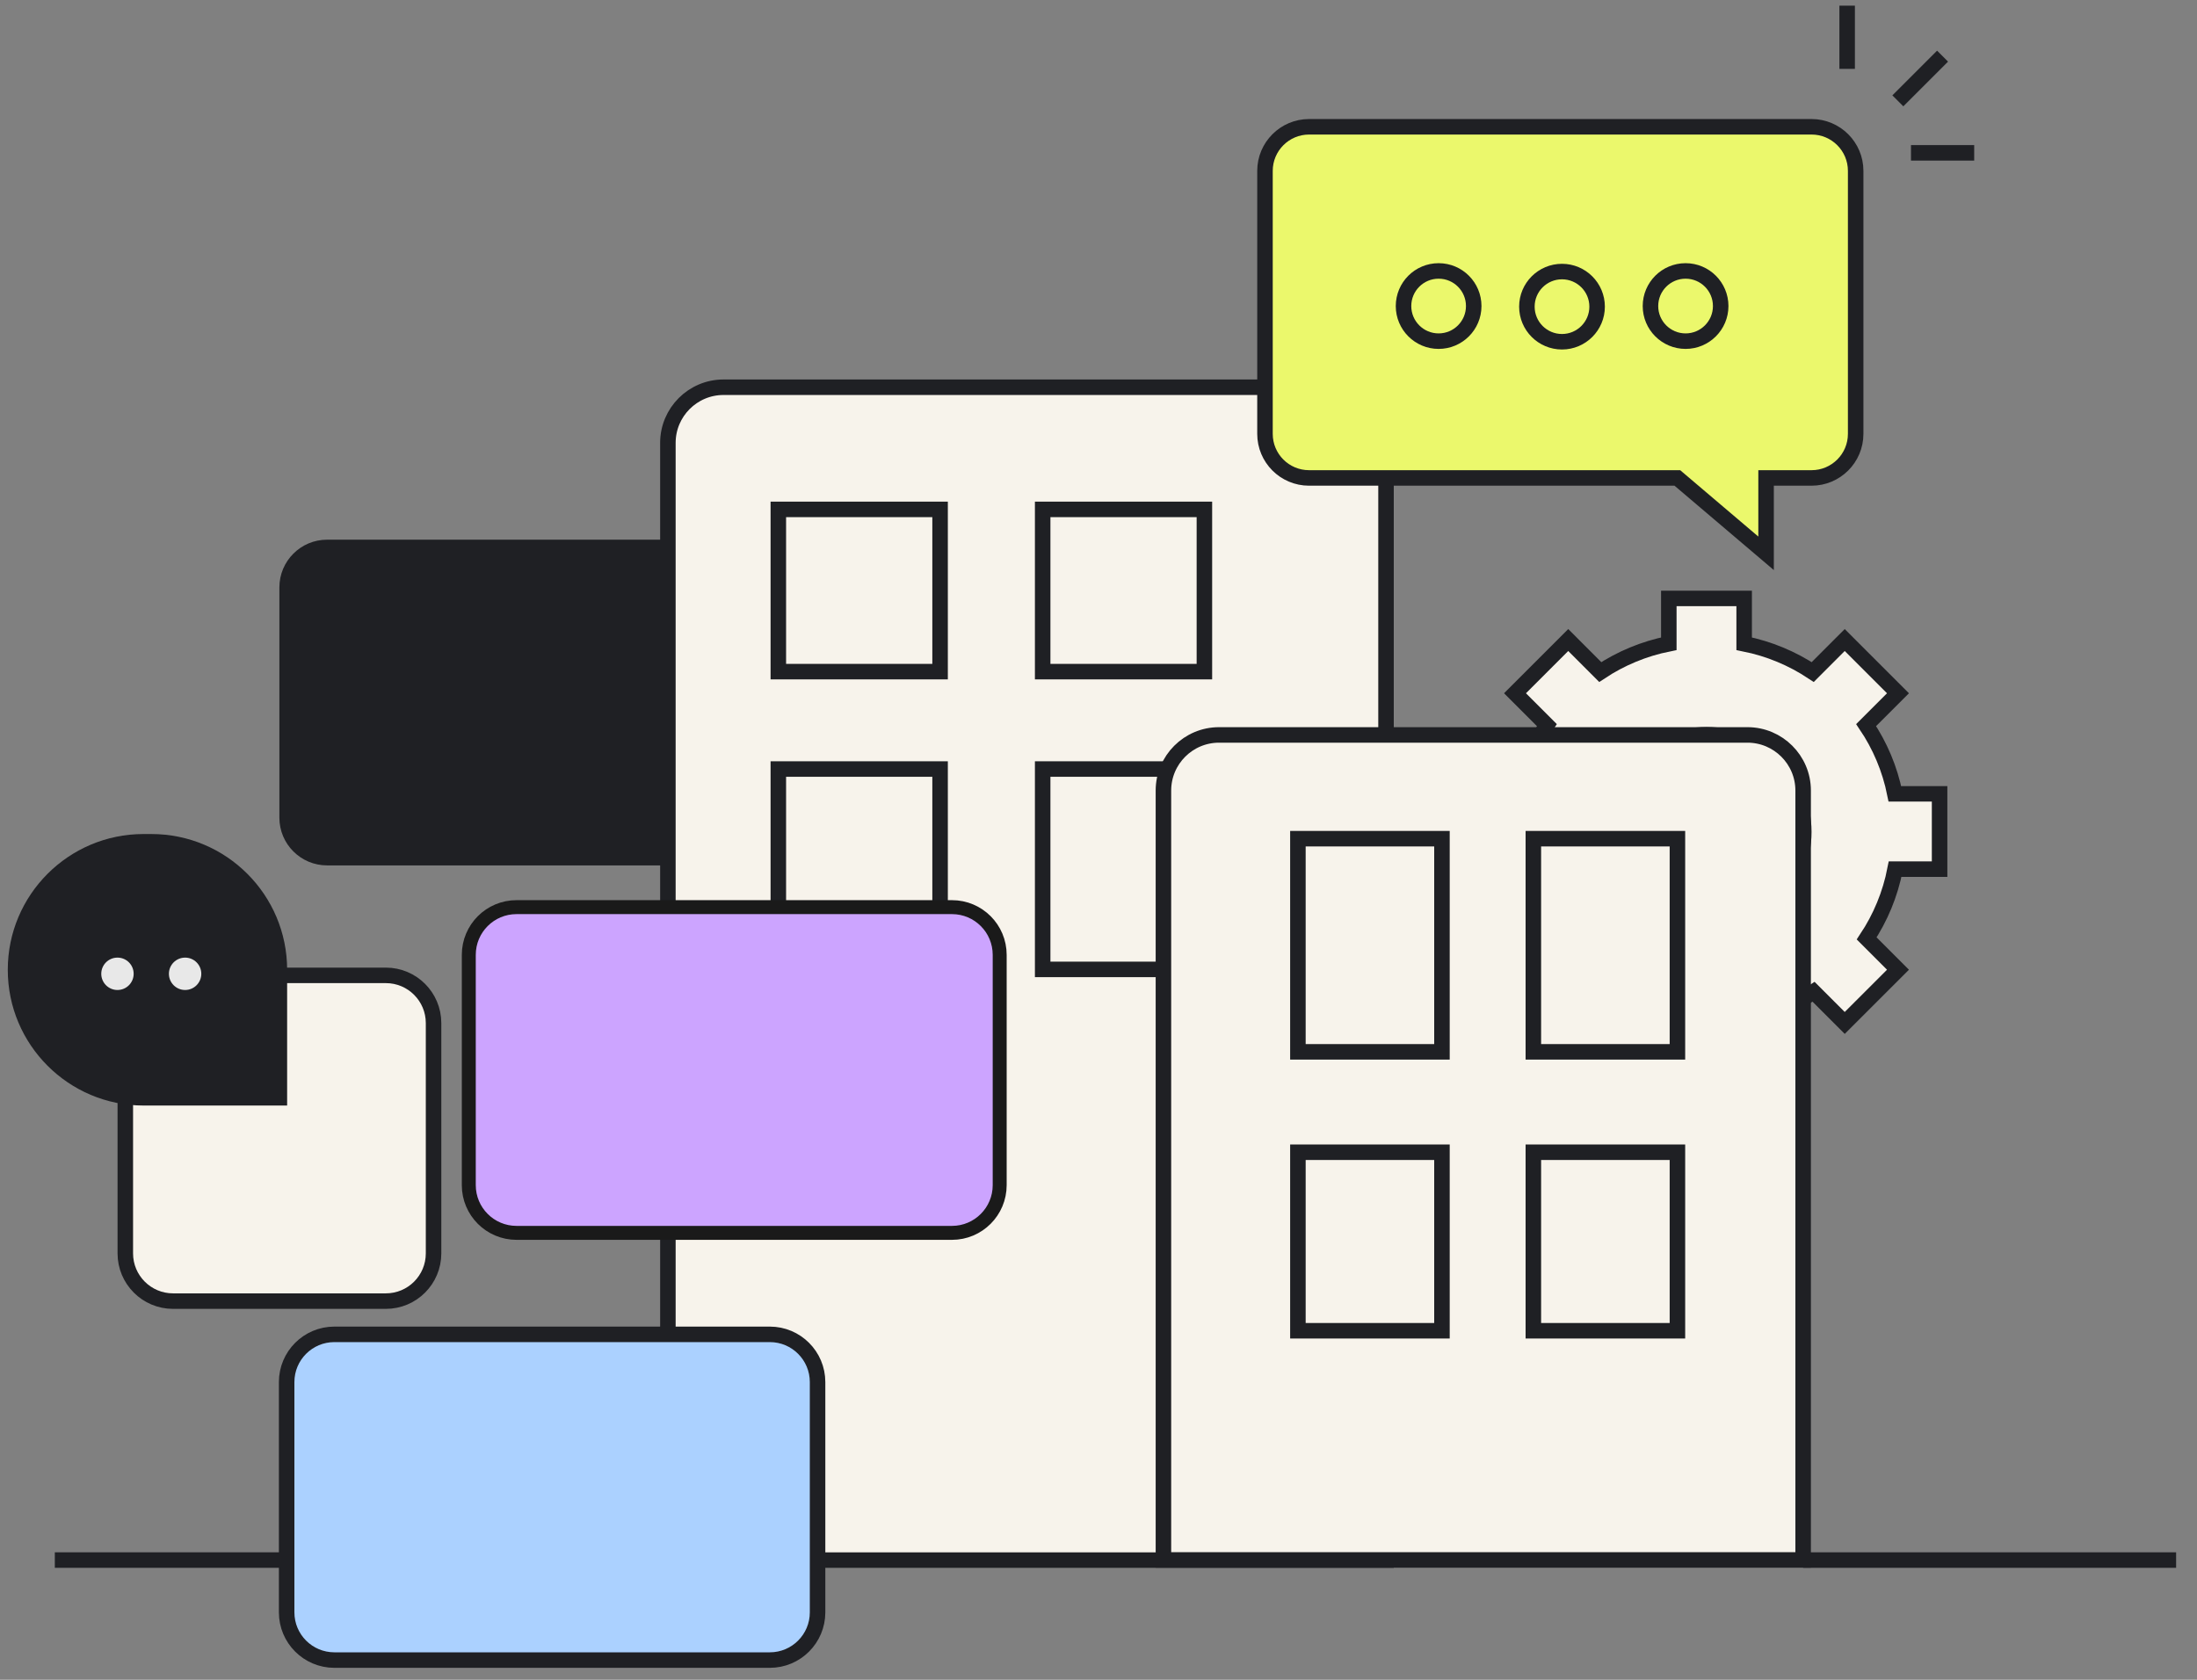 <svg width="85" height="65" viewBox="0 0 85 65" fill="none" xmlns="http://www.w3.org/2000/svg">
<rect x="0" y="0" width="85" height="65" fill="#808080" stroke="none"/>
<path d="M2.121 60.367H16.551" stroke="#1F2024" stroke-width="0.6" stroke-miterlimit="10"/>
<path d="M29.502 20.883H12.655C11.635 20.883 10.809 21.71 10.809 22.73V31.64C10.809 32.66 11.635 33.487 12.655 33.487H29.502C30.522 33.487 31.349 32.66 31.349 31.64V22.73C31.349 21.71 30.522 20.883 29.502 20.883Z" fill="#1F2024"/>
<path d="M75.041 33.632V30.718H73.311C73.116 29.749 72.733 28.85 72.199 28.058L73.431 26.826L71.371 24.766L70.133 26.005C69.341 25.48 68.445 25.102 67.48 24.91V23.156H64.565V24.91C63.6 25.102 62.703 25.48 61.912 26.005L60.674 24.766L58.614 26.826L59.846 28.058C59.316 28.85 58.932 29.749 58.734 30.718H57.004V33.632H58.725C58.914 34.606 59.295 35.512 59.825 36.312L58.614 37.524L60.674 39.583L61.879 38.378C62.676 38.915 63.588 39.301 64.565 39.493V41.193H67.48V39.493C68.457 39.298 69.365 38.915 70.166 38.378L71.371 39.583L73.431 37.524L72.22 36.312C72.75 35.515 73.131 34.606 73.32 33.632H75.041Z" fill="#F7F3EB" stroke="#1F2024" stroke-width="0.6" stroke-miterlimit="10"/>
<path d="M66.025 35.955C68.103 35.955 69.787 34.27 69.787 32.192C69.787 30.114 68.103 28.43 66.025 28.43C63.946 28.43 62.262 30.114 62.262 32.192C62.262 34.27 63.946 35.955 66.025 35.955Z" fill="#F7F3EB" stroke="#1F2024" stroke-width="0.6" stroke-miterlimit="10"/>
<path d="M27.989 14.984H51.471C52.659 14.984 53.624 15.95 53.624 17.137V60.368H25.84V17.137C25.84 15.95 26.805 14.984 27.992 14.984H27.989Z" fill="#F7F3EB" stroke="#1F2024" stroke-width="0.6" stroke-miterlimit="10"/>
<path d="M36.371 19.711H30.113V25.989H36.371V19.711Z" fill="#F7F3EB" stroke="#1F2024" stroke-width="0.6" stroke-miterlimit="10"/>
<path d="M46.597 19.711H40.34V25.989H46.597V19.711Z" fill="#F7F3EB" stroke="#1F2024" stroke-width="0.6" stroke-miterlimit="10"/>
<path d="M36.371 29.758H30.113V37.511H36.371V29.758Z" fill="#F7F3EB" stroke="#1F2024" stroke-width="0.6" stroke-miterlimit="10"/>
<path d="M46.597 29.758H40.34V37.511H46.597V29.758Z" fill="#F7F3EB" stroke="#1F2024" stroke-width="0.6" stroke-miterlimit="10"/>
<path d="M47.161 28.438H67.609C68.796 28.438 69.762 29.403 69.762 30.59V60.362H45.012V30.59C45.012 29.403 45.977 28.438 47.164 28.438H47.161Z" fill="#F7F3EB" stroke="#1F2024" stroke-width="0.6" stroke-miterlimit="10"/>
<path d="M55.788 32.453H50.215V40.701H55.788V32.453Z" fill="#F7F3EB" stroke="#1F2024" stroke-width="0.6" stroke-miterlimit="10"/>
<path d="M55.788 44.586H50.215V51.494H55.788V44.586Z" fill="#F7F3EB" stroke="#1F2024" stroke-width="0.6" stroke-miterlimit="10"/>
<path d="M64.898 32.453H59.324V40.701H64.898V32.453Z" fill="#F7F3EB" stroke="#1F2024" stroke-width="0.6" stroke-miterlimit="10"/>
<path d="M64.898 44.586H59.324V51.494H64.898V44.586Z" fill="#F7F3EB" stroke="#1F2024" stroke-width="0.6" stroke-miterlimit="10"/>
<path d="M71.794 6.612V16.788C71.794 17.73 71.029 18.494 70.088 18.494H68.328V21.411L64.895 18.494H50.647C49.703 18.494 48.941 17.73 48.941 16.788V6.612C48.941 5.671 49.706 4.906 50.647 4.906H70.088C71.029 4.906 71.794 5.671 71.794 6.612Z" fill="#EBF86C" stroke="#1F2024" stroke-width="0.6" stroke-miterlimit="10"/>
<path d="M65.214 13.201C65.964 13.201 66.572 12.593 66.572 11.843C66.572 11.092 65.964 10.484 65.214 10.484C64.464 10.484 63.855 11.092 63.855 11.843C63.855 12.593 64.464 13.201 65.214 13.201Z" fill="#EBF86C" stroke="#1F2024" stroke-width="0.6" stroke-miterlimit="10"/>
<path d="M60.432 13.224C61.182 13.224 61.791 12.616 61.791 11.866C61.791 11.116 61.182 10.508 60.432 10.508C59.682 10.508 59.074 11.116 59.074 11.866C59.074 12.616 59.682 13.224 60.432 13.224Z" fill="#EBF86C" stroke="#1F2024" stroke-width="0.6" stroke-miterlimit="10"/>
<path d="M55.659 13.201C56.409 13.201 57.017 12.593 57.017 11.843C57.017 11.092 56.409 10.484 55.659 10.484C54.909 10.484 54.301 11.092 54.301 11.843C54.301 12.593 54.909 13.201 55.659 13.201Z" fill="#EBF86C" stroke="#1F2024" stroke-width="0.6" stroke-miterlimit="10"/>
<path d="M73.934 5.914H76.38" stroke="#1F2024" stroke-width="0.6" stroke-miterlimit="10"/>
<path d="M73.426 3.902L75.156 2.172" stroke="#1F2024" stroke-width="0.6" stroke-miterlimit="10"/>
<path d="M71.465 2.665V0.219" stroke="#1F2024" stroke-width="0.6" stroke-miterlimit="10"/>
<path d="M36.831 35.102H19.984C18.964 35.102 18.137 35.928 18.137 36.949V45.859C18.137 46.879 18.964 47.706 19.984 47.706H36.831C37.85 47.706 38.677 46.879 38.677 45.859V36.949C38.677 35.928 37.85 35.102 36.831 35.102Z" fill="#CCA4FF" stroke="#1A1A1A" stroke-width="0.54" stroke-miterlimit="10"/>
<path d="M29.784 51.633H12.937C11.917 51.633 11.09 52.46 11.09 53.48V62.39C11.09 63.41 11.917 64.237 12.937 64.237H29.784C30.804 64.237 31.631 63.41 31.631 62.39V53.48C31.631 52.46 30.804 51.633 29.784 51.633Z" fill="#ABD1FF" stroke="#1F2024" stroke-width="0.6" stroke-miterlimit="10"/>
<path d="M14.928 37.742H6.695C5.675 37.742 4.848 38.569 4.848 39.589V48.5C4.848 49.52 5.675 50.347 6.695 50.347H14.928C15.948 50.347 16.774 49.52 16.774 48.5V39.589C16.774 38.569 15.948 37.742 14.928 37.742Z" fill="#F7F3EB" stroke="#1F2024" stroke-width="0.6" stroke-miterlimit="10"/>
<path d="M5.557 32.273H5.856C8.756 32.273 11.109 34.627 11.109 37.526V42.779H5.554C2.654 42.779 0.301 40.425 0.301 37.526C0.301 34.627 2.654 32.273 5.554 32.273H5.557Z" fill="#1F2024"/>
<path d="M7.162 38.308C7.508 38.308 7.788 38.027 7.788 37.681C7.788 37.335 7.508 37.055 7.162 37.055C6.816 37.055 6.535 37.335 6.535 37.681C6.535 38.027 6.816 38.308 7.162 38.308Z" fill="#E8E8E8"/>
<path d="M4.545 38.308C4.891 38.308 5.171 38.027 5.171 37.681C5.171 37.335 4.891 37.055 4.545 37.055C4.198 37.055 3.918 37.335 3.918 37.681C3.918 38.027 4.198 38.308 4.545 38.308Z" fill="#E8E8E8"/>
<path d="M69.762 60.367H84.192" stroke="#1F2024" stroke-width="0.6" stroke-miterlimit="10"/>
</svg>
